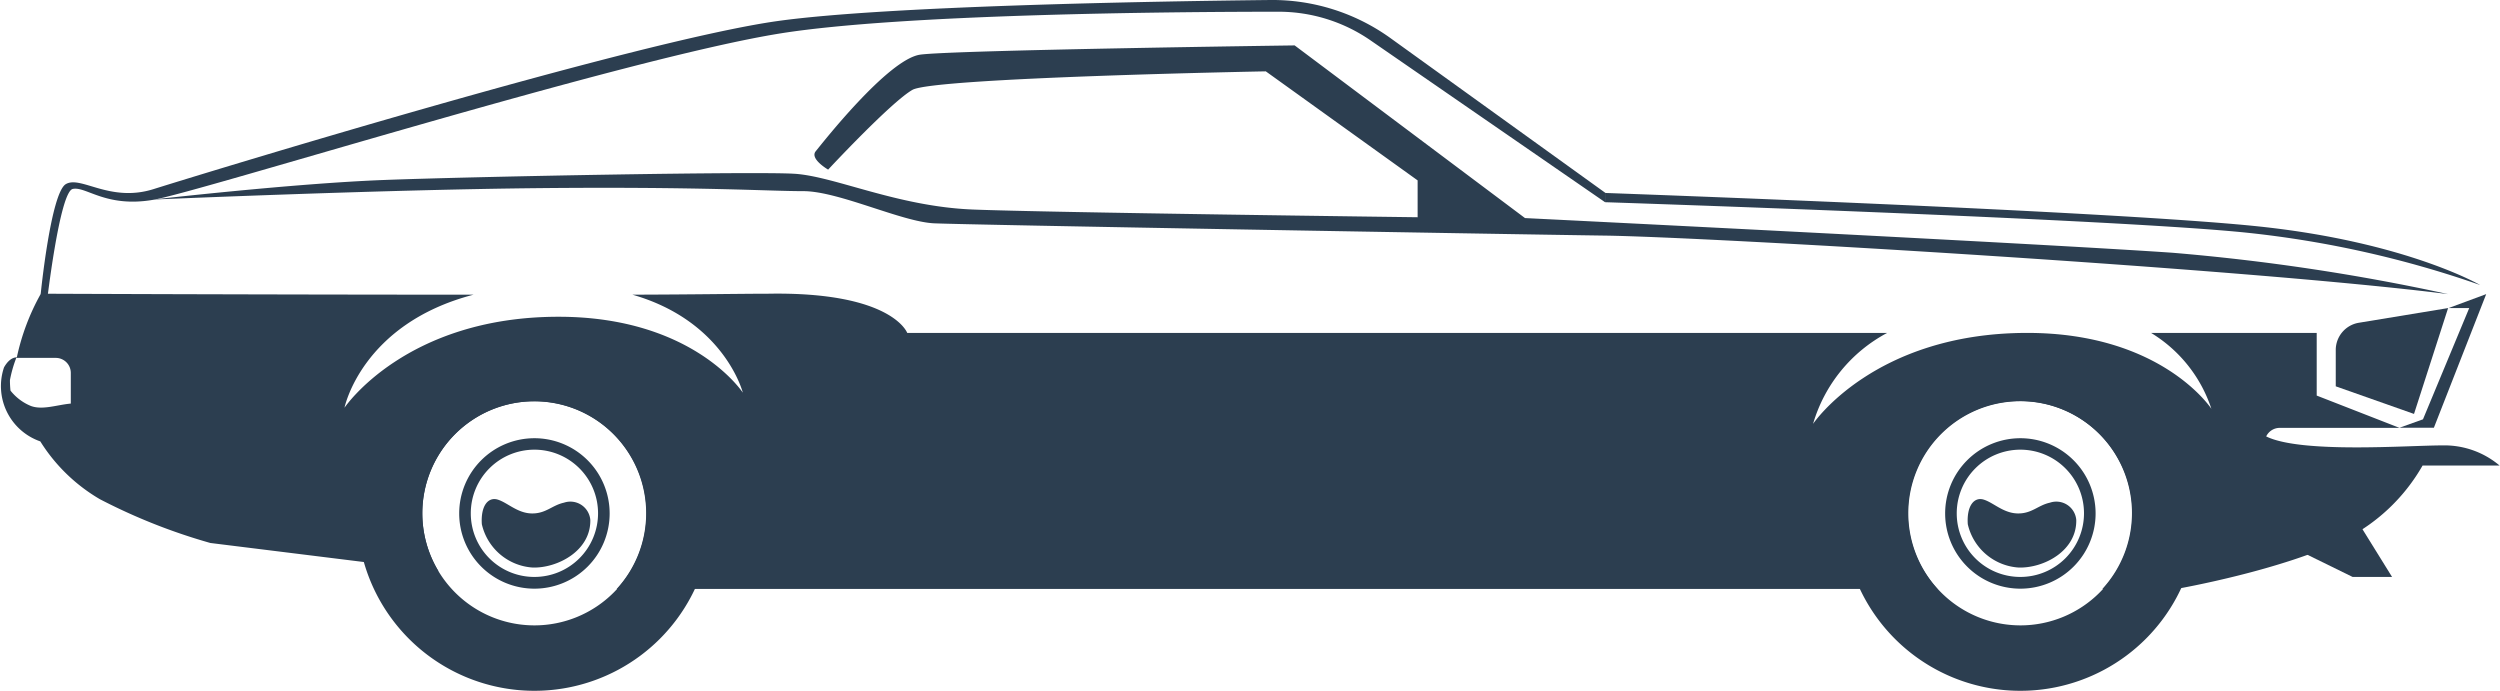 <svg id="OBJECTS" xmlns="http://www.w3.org/2000/svg" viewBox="0 0 181.13 50.04"><defs><style>.cls-1{fill:#2c3e50;}</style></defs><title>12</title><path class="cls-1" d="M45.55,148.86a12.56,12.56,0,0,0,4.32,4.19,42.37,42.37,0,0,0,8,3.17l16.53,2.05a8.11,8.11,0,1,1,12.91,1.28H183a8.12,8.12,0,1,1,11.95,0h5.37s7.67-1.33,12.35-3.67a13.45,13.45,0,0,0,5.48-5.27h5.58a6.2,6.2,0,0,0-4.14-1.46c-2.5,0-10.24.6-12.77-.65a1.09,1.09,0,0,1,1-.62h8.66l-6-2.34V141H198.48a10.14,10.14,0,0,1,4.37,5.5s-3.58-5.5-13.34-5.5c-11.1,0-15.52,6.59-15.52,6.59a10.94,10.94,0,0,1,5.37-6.59h-71s-1.08-3-10.09-2.84c-1.93,0-5.47.06-9.82.07,6.69,1.92,8,7.1,8,7.1s-3.59-5.5-13.35-5.5c-11.09,0-15.51,6.59-15.51,6.59s1.24-6.08,9.35-8.19c-14.82,0-31.35-.07-31.35-.07a16.4,16.4,0,0,0-1.74,4.61c-.09,0-.52,0-.93.73A4.24,4.24,0,0,0,45.55,148.86Zm-2.2-4.44a9,9,0,0,1,.46-1.61h2.86a1.09,1.09,0,0,1,1.09,1.09v2.22c-1,.09-2.06.49-2.9.17a3.63,3.63,0,0,1-1.47-1.11A7.18,7.18,0,0,1,43.35,144.42Z" transform="translate(-42.63 -116.88)"/><path class="cls-1" d="M176.16,154.08A12.85,12.85,0,1,0,189,141.23,12.84,12.84,0,0,0,176.16,154.08Zm4.73,0a8.12,8.12,0,1,1,8.12,8.11A8.13,8.13,0,0,1,180.89,154.08Z" transform="translate(-42.63 -116.88)"/><path class="cls-1" d="M183.56,154.08a5.45,5.45,0,1,0,5.45-5.45A5.45,5.45,0,0,0,183.56,154.08Zm.84,0a4.61,4.61,0,1,1,4.61,4.6A4.6,4.6,0,0,1,184.4,154.08Z" transform="translate(-42.63 -116.88)"/><path class="cls-1" d="M193.06,154.55a1.45,1.45,0,0,0-1.91-1.25c-.87.19-1.31.8-2.34.78s-1.75-.78-2.45-1-1.25.45-1.16,1.78a4.05,4.05,0,0,0,3.69,3.14C190.7,158.05,193.1,156.8,193.06,154.55Z" transform="translate(-42.63 -116.88)"/><path class="cls-1" d="M68.5,154.08a12.85,12.85,0,1,0,12.84-12.85A12.84,12.84,0,0,0,68.5,154.08Zm4.73,0a8.12,8.12,0,1,1,8.11,8.11A8.12,8.12,0,0,1,73.23,154.08Z" transform="translate(-42.63 -116.88)"/><path class="cls-1" d="M75.9,154.08a5.45,5.45,0,1,0,5.44-5.45A5.45,5.45,0,0,0,75.9,154.08Zm.84,0a4.61,4.61,0,1,1,4.6,4.6A4.6,4.6,0,0,1,76.74,154.08Z" transform="translate(-42.63 -116.88)"/><path class="cls-1" d="M85.4,154.55a1.45,1.45,0,0,0-1.91-1.25c-.87.19-1.31.8-2.34.78s-1.75-.78-2.45-1-1.25.45-1.16,1.78a4.05,4.05,0,0,0,3.69,3.14C83,158.05,85.44,156.8,85.4,154.55Z" transform="translate(-42.63 -116.88)"/><path class="cls-1" d="M220,138.19a153.72,153.72,0,0,0-20-3c-9.68-.67-46.88-2.51-46.88-2.51l-16.69-12.51s-24.8.34-27.13.67-7.12,6.45-7.57,7,.9,1.33.9,1.33,4.55-4.89,6.11-5.78,25.6-1.34,25.6-1.34l11,7.9v2.67s-26.8-.34-32.25-.56-10-2.41-12.9-2.59-23.14.2-29.73.45-16.76,1.42-16.76,1.42,16.57-.72,28.14-.83,16.46.22,19,.22,7.12,2.22,9.46,2.33,40.93.78,48.6.89S205.52,136.35,220,138.19Z" transform="translate(-42.63 -116.88)"/><path class="cls-1" d="M217.53,146.87l-5.67-2V142.2a2,2,0,0,1,1.64-1.93L220,139.2Z" transform="translate(-42.63 -116.88)"/><polygon class="cls-1" points="170.45 37.19 173.31 41.8 170.45 41.8 164.11 38.69 170.45 37.19"/><path class="cls-1" d="M158.92,131.53l-17-11.73a11.72,11.72,0,0,0-6.68-2.07c-8.06,0-27.27.18-36,1.56C88,121.07,57.13,130.78,53.71,131.36s-4.85-1-5.81-.79S46,139,46,139l-.42-.83s.73-7.31,1.82-7.95,3.19,1.36,6.36.36S88.63,119.85,99,118.4c7.77-1.08,26.72-1.42,35.67-1.52a14.66,14.66,0,0,1,8.7,2.76l15.58,11.22Z" transform="translate(-42.63 -116.88)"/><path class="cls-1" d="M222.32,137.53a74.86,74.86,0,0,0-16.8-3.78c-9.45-1-46.6-2.22-46.6-2.22v-.67s36.75,1.3,47.4,2.43S222.32,137.53,222.32,137.53Z" transform="translate(-42.63 -116.88)"/><polygon class="cls-1" points="173.85 30.99 176.34 30.99 180.13 21.31 177.4 22.32 178.9 22.32 175.55 30.38 173.85 30.99"/></svg>